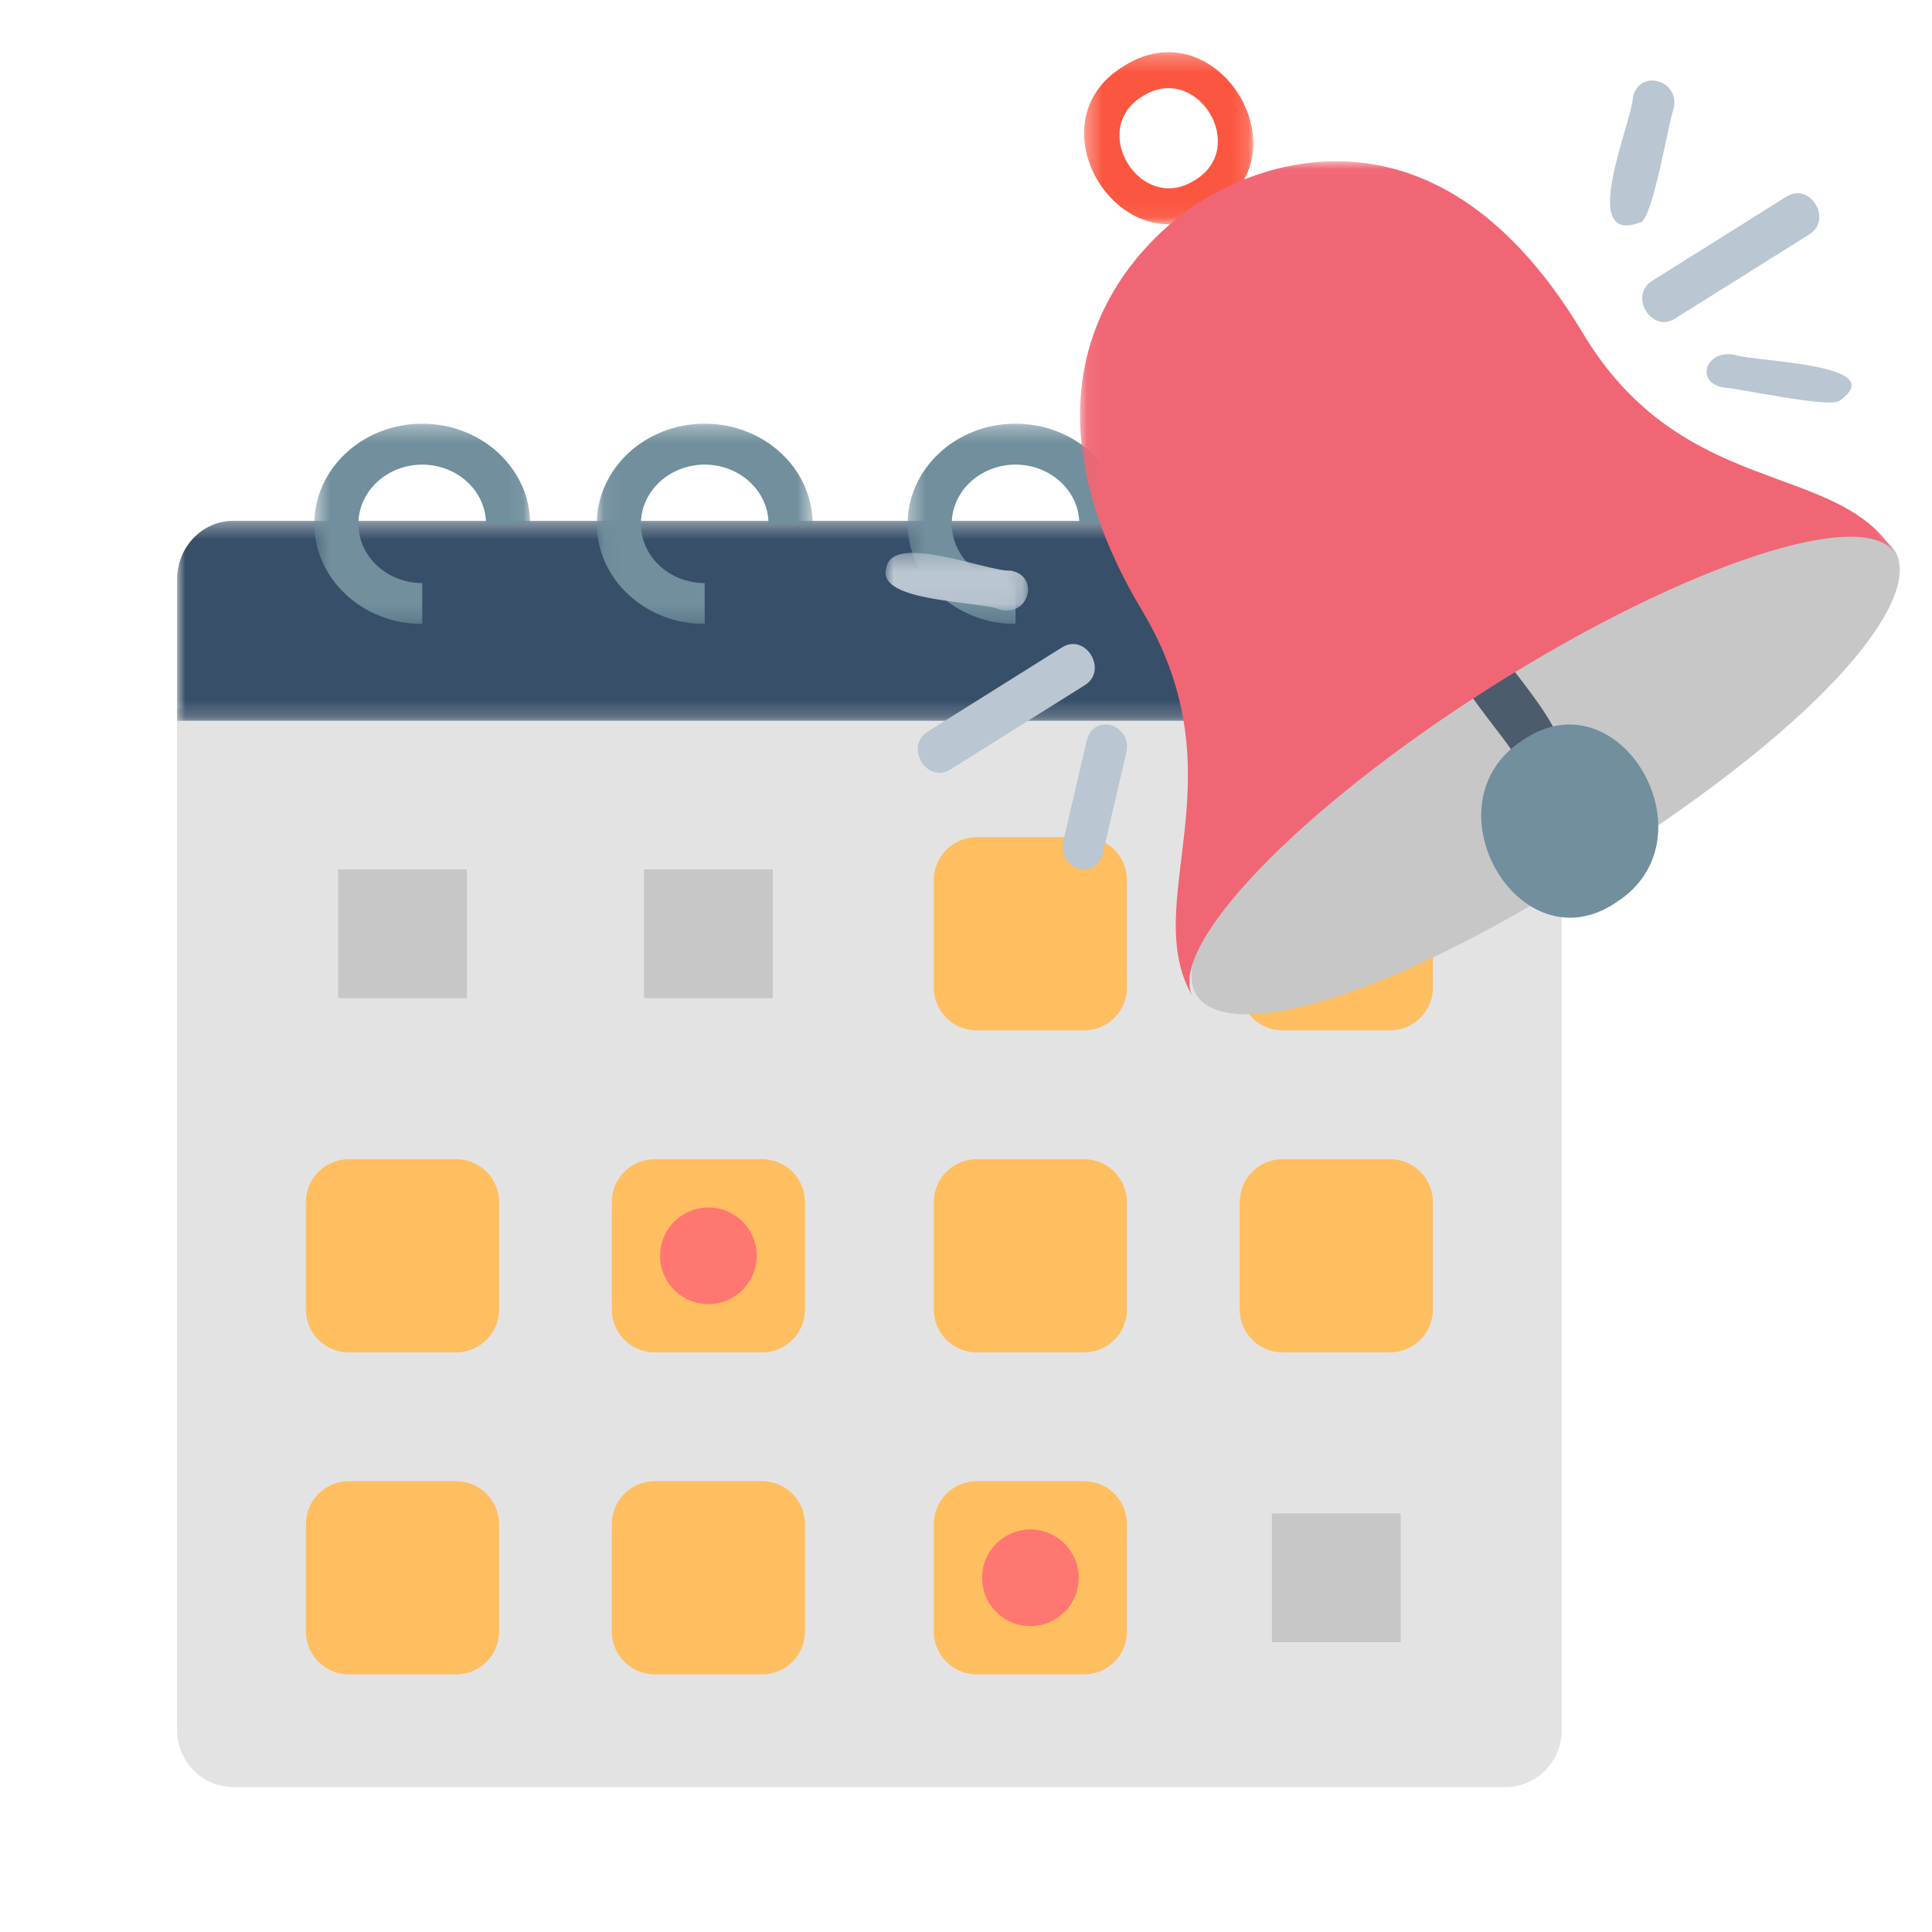 <?xml version="1.0" encoding="UTF-8"?>
<svg width="120px" height="120px" viewBox="0 0 120 120" version="1.1" xmlns="http://www.w3.org/2000/svg" xmlns:xlink="http://www.w3.org/1999/xlink">
    <title>ico-renew</title>
    <defs>
        <polygon id="path-1" points="0 0.348 86 0.348 86 12.768 0 12.768"></polygon>
        <polygon id="path-3" points="0.072 0.316 13.476 0.316 13.476 12.758 0.072 12.758"></polygon>
        <polygon id="path-5" points="0.376 0.316 13.778 0.316 13.778 12.758 0.376 12.758"></polygon>
        <polygon id="path-7" points="0.068 0.316 13.473 0.316 13.473 12.758 0.068 12.758"></polygon>
        <polygon id="path-9" points="0.523 0.316 13.928 0.316 13.928 12.758 0.523 12.758"></polygon>
        <polygon id="path-11" points="0 85 86 85 86 0 0 0"></polygon>
        <polygon id="path-13" points="0.334 0.242 10.842 0.242 10.842 10.93 0.334 10.93"></polygon>
        <polygon id="path-15" points="0 0.337 8.854 0.337 8.854 3.924 0 3.924"></polygon>
        <polygon id="path-17" points="0.079 0.017 50.72 0.017 50.72 51.989 0.079 51.989"></polygon>
    </defs>
    <g id="ico-renew" stroke="none" stroke-width="1" fill="none" fill-rule="evenodd">
        <g id="Group-42" transform="translate(11, 26)">
            <path d="M0,18 L0,81.474 C0,83.421 1.568,85 3.501,85 L82.497,85 C84.431,85 86,83.421 86,81.474 L86,18 L0,18 Z" id="Fill-1" fill="#E3E3E3"></path>
            <g id="Group-5" transform="translate(0, 6)">
                <mask id="mask-2" fill="white">
                    <use xlink:href="#path-1"></use>
                </mask>
                <g id="Clip-4"></g>
                <path d="M82.497,0.348 L3.501,0.348 C1.568,0.348 -0,1.973 -0,3.977 L-0,12.768 L86,12.768 L86,3.977 C86,1.973 84.431,0.348 82.497,0.348" id="Fill-3" fill="#374F68" mask="url(#mask-2)"></path>
            </g>
            <g id="Group-8" transform="translate(64, 0)">
                <mask id="mask-4" fill="white">
                    <use xlink:href="#path-3"></use>
                </mask>
                <g id="Clip-7"></g>
                <path d="M6.775,0.316 C3.081,0.316 0.075,3.106 0.072,6.535 L0.072,6.539 C0.075,9.968 3.081,12.758 6.775,12.758 L6.775,10.215 C4.589,10.215 2.813,8.566 2.811,6.539 C2.813,4.508 4.589,2.859 6.775,2.859 C8.96,2.859 10.737,4.508 10.737,6.539 L13.476,6.539 C13.476,3.107 10.469,0.316 6.775,0.316" id="Fill-6" fill="#718F9D" mask="url(#mask-4)"></path>
            </g>
            <g id="Group-11" transform="translate(45, 0)">
                <mask id="mask-6" fill="white">
                    <use xlink:href="#path-5"></use>
                </mask>
                <g id="Clip-10"></g>
                <path d="M7.077,0.316 C3.383,0.316 0.378,3.106 0.376,6.535 L0.376,6.539 C0.378,9.968 3.383,12.758 7.077,12.758 L7.077,10.215 C4.891,10.215 3.115,8.566 3.115,6.539 C3.115,4.508 4.891,2.859 7.077,2.859 C9.262,2.859 11.039,4.508 11.039,6.539 L13.778,6.539 C13.778,3.107 10.773,0.316 7.077,0.316" id="Fill-9" fill="#718F9D" mask="url(#mask-6)"></path>
            </g>
            <g id="Group-14" transform="translate(26, 0)">
                <mask id="mask-8" fill="white">
                    <use xlink:href="#path-7"></use>
                </mask>
                <g id="Clip-13"></g>
                <path d="M6.77,0.316 C3.076,0.316 0.071,3.106 0.068,6.535 L0.068,6.539 C0.071,9.968 3.076,12.758 6.77,12.758 L6.77,10.215 C4.585,10.215 2.809,8.566 2.807,6.539 C2.809,4.508 4.585,2.859 6.77,2.859 C8.955,2.859 10.734,4.508 10.734,6.539 L13.473,6.539 C13.473,3.107 10.466,0.316 6.77,0.316" id="Fill-12" fill="#718F9D" mask="url(#mask-8)"></path>
            </g>
            <g id="Group-17" transform="translate(8, 0)">
                <mask id="mask-10" fill="white">
                    <use xlink:href="#path-9"></use>
                </mask>
                <g id="Clip-16"></g>
                <path d="M7.226,0.316 C3.532,0.316 0.526,3.106 0.523,6.535 L0.523,6.539 C0.526,9.968 3.532,12.758 7.226,12.758 L7.226,10.215 C5.04,10.215 3.264,8.566 3.262,6.539 C3.264,4.508 5.04,2.859 7.226,2.859 C9.411,2.859 11.188,4.508 11.188,6.539 L13.928,6.539 C13.928,3.107 10.921,0.316 7.226,0.316" id="Fill-15" fill="#718F9D" mask="url(#mask-10)"></path>
            </g>
            <path d="M56.333,26 L49.667,26 C48.194,26 47,27.193 47,28.667 L47,35.333 C47,36.804 48.194,38 49.667,38 L56.333,38 C57.805,38 59,36.804 59,35.333 L59,28.667 C59,27.193 57.805,26 56.333,26" id="Fill-18" fill="#FFBE60"></path>
            <path d="M75.333,26 L68.667,26 C67.194,26 66,27.193 66,28.667 L66,35.333 C66,36.804 67.194,38 68.667,38 L75.333,38 C76.805,38 78,36.804 78,35.333 L78,28.667 C78,27.193 76.805,26 75.333,26" id="Fill-20" fill="#FFBE60"></path>
            <path d="M17.333,46 L10.667,46 C9.194,46 8,47.193 8,48.667 L8,55.333 C8,56.805 9.194,58 10.667,58 L17.333,58 C18.805,58 20,56.805 20,55.333 L20,48.667 C20,47.193 18.805,46 17.333,46" id="Fill-22" fill="#FFBE60"></path>
            <path d="M36.333,46 L29.667,46 C28.194,46 27,47.193 27,48.667 L27,55.333 C27,56.805 28.194,58 29.667,58 L36.333,58 C37.805,58 39,56.805 39,55.333 L39,48.667 C39,47.193 37.805,46 36.333,46" id="Fill-24" fill="#FFBE60"></path>
            <path d="M56.333,46 L49.667,46 C48.194,46 47,47.193 47,48.667 L47,55.333 C47,56.805 48.194,58 49.667,58 L56.333,58 C57.805,58 59,56.805 59,55.333 L59,48.667 C59,47.193 57.805,46 56.333,46" id="Fill-26" fill="#FFBE60"></path>
            <path d="M75.333,46 L68.667,46 C67.194,46 66,47.193 66,48.667 L66,55.333 C66,56.805 67.194,58 68.667,58 L75.333,58 C76.805,58 78,56.805 78,55.333 L78,48.667 C78,47.193 76.805,46 75.333,46" id="Fill-28" fill="#FFBE60"></path>
            <path d="M17.333,66 L10.667,66 C9.194,66 8,67.196 8,68.667 L8,75.333 C8,76.807 9.194,78 10.667,78 L17.333,78 C18.805,78 20,76.807 20,75.333 L20,68.667 C20,67.196 18.805,66 17.333,66" id="Fill-30" fill="#FFBE60"></path>
            <path d="M36.333,66 L29.667,66 C28.194,66 27,67.196 27,68.667 L27,75.333 C27,76.807 28.194,78 29.667,78 L36.333,78 C37.805,78 39,76.807 39,75.333 L39,68.667 C39,67.196 37.805,66 36.333,66" id="Fill-32" fill="#FFBE60"></path>
            <path d="M56.333,66 L49.667,66 C48.194,66 47,67.196 47,68.667 L47,75.333 C47,76.807 48.194,78 49.667,78 L56.333,78 C57.805,78 59,76.807 59,75.333 L59,68.667 C59,67.196 57.805,66 56.333,66" id="Fill-34" fill="#FFBE60"></path>
            <mask id="mask-12" fill="white">
                <use xlink:href="#path-11"></use>
            </mask>
            <g id="Clip-37"></g>
            <polygon id="Fill-36" fill="#C7C7C7" mask="url(#mask-12)" points="10 36 18 36 18 28 10 28"></polygon>
            <polygon id="Fill-38" fill="#C7C7C7" mask="url(#mask-12)" points="29 36 37 36 37 28 29 28"></polygon>
            <polygon id="Fill-39" fill="#C7C7C7" mask="url(#mask-12)" points="68 76 76 76 76 68 68 68"></polygon>
            <path d="M33,49 C31.343,49 30,50.342 30,52 C30,53.656 31.343,55 33,55 C34.656,55 36,53.656 36,52 C36,50.342 34.656,49 33,49" id="Fill-40" fill="#FF7770" mask="url(#mask-12)"></path>
            <path d="M53,69 C51.343,69 50,70.346 50,72 C50,73.658 51.343,75 53,75 C54.656,75 56,73.658 56,72 C56,70.346 54.656,69 53,69" id="Fill-41" fill="#FF7770" mask="url(#mask-12)"></path>
        </g>
        <g id="Group-26" transform="translate(55, 3)">
            <path d="M37.631,39.358 C8.665,57.667 15.451,69.034 44.369,50.643 C73.335,32.333 66.549,20.966 37.631,39.358" id="Fill-1" fill="#C7C7C7"></path>
            <path d="M41.364,44.792 C40.651,45.197 39.717,44.992 39.278,44.335 C38.973,43.022 33.095,37.405 35.635,36.208 C36.349,35.803 37.283,36.008 37.722,36.666 C38.027,37.978 43.906,43.595 41.364,44.792" id="Fill-3" fill="#4C5C6C"></path>
            <path d="M39.608,42.958 C33.452,46.887 39.347,57.164 45.393,53.042 C51.548,49.112 45.652,38.836 39.608,42.958" id="Fill-5" fill="#718F9D"></path>
            <g id="Group-9" transform="translate(12, 0)">
                <mask id="mask-14" fill="white">
                    <use xlink:href="#path-13"></use>
                </mask>
                <g id="Clip-8"></g>
                <path d="M7.197,8.201 C3.836,10.335 0.559,5.011 3.98,2.972 C7.343,0.837 10.618,6.163 7.197,8.201 M2.823,1.093 C-3.054,4.598 2.575,13.746 8.352,10.079 C14.23,6.575 8.601,-2.574 2.823,1.093" id="Fill-7" fill="#FB5640" mask="url(#mask-14)"></path>
            </g>
            <path d="M10.944,37.223 L2.638,42.429 C1.133,43.342 2.573,45.738 4.056,44.777 C4.055,44.777 12.361,39.57 12.361,39.57 C13.868,38.658 12.427,36.263 10.944,37.223" id="Fill-10" fill="#BAC6D1"></path>
            <path d="M12.488,43.05 L11.053,49.207 C10.606,51.018 13.112,51.778 13.512,49.952 C13.512,49.952 14.947,43.793 14.947,43.793 C15.394,41.985 12.888,41.22 12.488,43.05" id="Fill-12" fill="#BAC6D1"></path>
            <g id="Group-16" transform="translate(0, 31)">
                <mask id="mask-16" fill="white">
                    <use xlink:href="#path-15"></use>
                </mask>
                <g id="Clip-15"></g>
                <path d="M7.188,3.889 C8.967,4.247 9.563,1.752 7.769,1.44 C6.446,1.556 0.415,-0.978 0.051,1.271 C-0.648,3.452 6.043,3.315 7.188,3.889" id="Fill-14" fill="#BAC6D1" mask="url(#mask-16)"></path>
            </g>
            <path d="M55.944,9.223 L47.638,14.429 C46.133,15.342 47.573,17.738 49.055,16.777 L57.361,11.57 C58.868,10.658 57.427,8.263 55.944,9.223" id="Fill-17" fill="#BAC6D1"></path>
            <path d="M52.687,19.029 C50.883,18.729 50.284,20.815 52.098,21.076 C52.867,21.086 58.662,22.374 59.26,21.892 C62.525,19.56 54.004,19.49 52.687,19.029" id="Fill-19" fill="#BAC6D1"></path>
            <path d="M46.894,10.808 C47.67,10.595 48.651,4.468 48.946,3.792 C49.403,1.984 46.834,1.222 46.422,3.047 C46.393,4.539 42.944,12.311 46.894,10.808" id="Fill-21" fill="#BAC6D1"></path>
            <g id="Group-25" transform="translate(12, 7)">
                <mask id="mask-18" fill="white">
                    <use xlink:href="#path-17"></use>
                </mask>
                <g id="Clip-24"></g>
                <path d="M25.616,32.669 C37.653,25.053 48.893,21.354 50.72,24.407 C47.215,18.548 37.535,21.095 31.304,10.679 C21.244,-6.137 8.723,1.785 7.574,2.512 C6.425,3.239 -6.095,11.161 3.965,27.977 C10.195,38.392 3.622,46.129 7.128,51.989 C5.301,48.935 13.578,40.285 25.616,32.669" id="Fill-23" fill="#F16674" mask="url(#mask-18)"></path>
            </g>
        </g>
    </g>
</svg>
